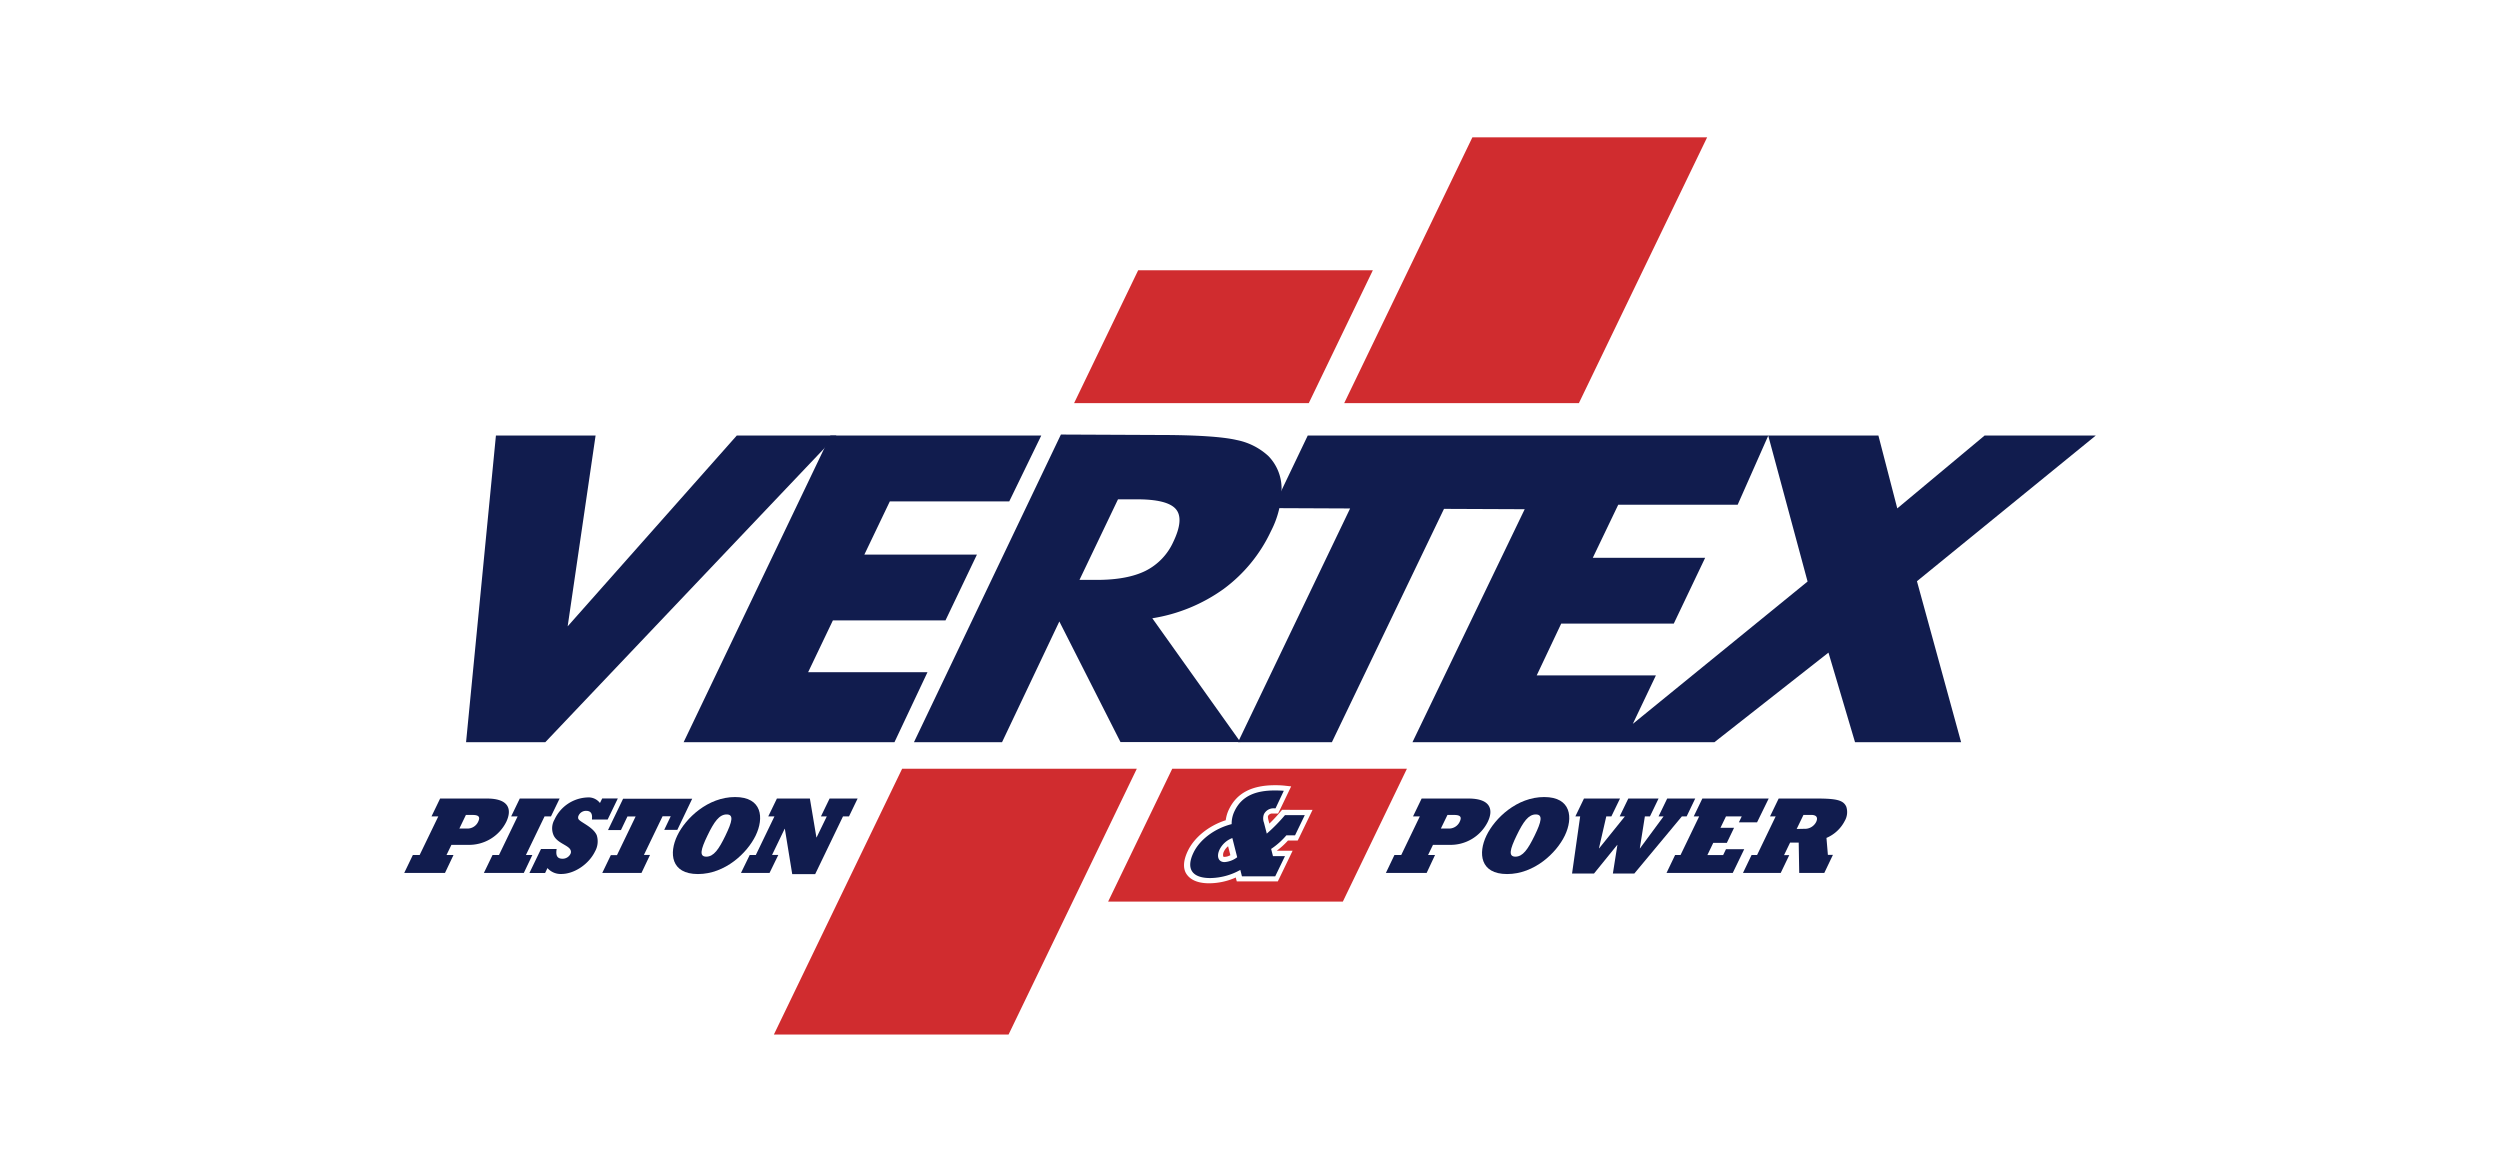<svg id="Laag_1" data-name="Laag 1" xmlns="http://www.w3.org/2000/svg" width="736" height="345" viewBox="0 0 736 345">
  <defs>
    <style>
      .cls-1 {
        fill: #fff;
      }

      .cls-2, .cls-4 {
        fill: #111c4e;
      }

      .cls-3 {
        fill: #d02c2f;
      }

      .cls-3, .cls-4 {
        fill-rule: evenodd;
      }
    </style>
  </defs>
  <rect class="cls-1" width="736" height="345"/>
  <path class="cls-2" d="M617,128.22H584.27l-25.71,21.45L553,128.22H385l-10.22,21.37,22.69.1-33,68.81h27.64l33-68.69,23.76.1L415.83,218.5h88.9l33.57-26.37,7.82,26.37h31.23l-13-47.39ZM480.7,213.11l6.8-14.28H452.41l7.21-15.24h33.14L502,164.21H468.92l7.49-15.62h35.16l9-20.33,11.58,42.94Z"/>
  <polygon class="cls-3" points="404.17 79.56 335.08 79.56 316.21 118.69 385.3 118.69 404.17 79.56"/>
  <polygon class="cls-3" points="502.58 40.43 433.47 40.43 395.73 118.69 464.82 118.69 502.58 40.43"/>
  <polygon class="cls-3" points="326.23 265.44 395.33 265.44 414.2 226.31 345.11 226.31 326.23 265.44"/>
  <polygon class="cls-3" points="227.83 304.57 296.92 304.57 334.68 226.31 265.59 226.31 227.83 304.57"/>
  <polygon class="cls-4" points="216.91 128.22 246.25 128.22 160.54 218.5 139.52 218.5 137.21 218.5 146 128.22 175.34 128.22 167.12 184.39 216.91 128.22"/>
  <polygon class="cls-2" points="201.26 218.5 244.47 128.22 306.55 128.22 297.12 147.62 261.96 147.62 254.47 163.27 287.61 163.27 278.35 182.65 245.2 182.65 237.91 197.9 273.05 197.9 263.33 218.5 201.26 218.5 201.26 218.5"/>
  <path class="cls-4" d="M269.07,218.5l43.26-90.57,28.83.13c11.28,0,18.94.54,22.95,1.49a19.19,19.19,0,0,1,9.29,4.7,13.71,13.71,0,0,1,3.9,9.48,27.64,27.64,0,0,1-3.14,12.66,44.6,44.6,0,0,1-13.92,17,49.23,49.23,0,0,1-21,8.63l25.95,36.44H329.87l-18-35.5L295,218.5Zm48.7-47.78h5.13q8.93,0,14.32-2.65a17.63,17.63,0,0,0,8.18-8.5q3.25-6.78.78-9.68T334.67,147h-5.53l-11.36,23.76Z"/>
  <path class="cls-2" d="M410.52,251.72h2L418,240.34h-2l2.53-5.25h13.79c6.49,0,7.44,3.22,5.66,6.9a12.23,12.23,0,0,1-11.39,6.73h-4.72l-1.45,3h2.05L420,257H408Zm15.84-7.8a3.46,3.46,0,0,0,3.38-2c.63-1.32.31-2-1.67-2h-1.94l-1.94,4Z"/>
  <path class="cls-2" d="M454.61,234.65c8,0,8.56,6.17,6.08,11.33s-9,11.34-17,11.34-8.56-6.19-6.07-11.34S446.62,234.65,454.61,234.65Zm-8.47,17.55c2.17,0,3.67-2.13,5.66-6.22s2.51-6.21.34-6.21-3.67,2.12-5.65,6.21-2.49,6.22-.35,6.22Z"/>
  <path class="cls-2" d="M465.2,240.34h-1.41l2.53-5.25h10.61l-2.54,5.25h-1.5l-2.16,9.41h.06l7.58-9.41h-1.54l2.54-5.25h8.91l-2.53,5.25h-1.5l-1.49,9.41h.06l6.94-9.41h-1.48l2.54-5.25h8.25l-2.52,5.25h-1.4l-14,16.82h-6.32l1.33-8.41h-.06l-6.82,8.41h-6.47Z"/>
  <path class="cls-2" d="M493.15,251.72h1.6l5.49-11.38h-1.6l2.53-5.25H520.7l-3.42,7h-5.35l.84-1.75h-4.64l-1.62,3.36h4l-2.13,4.44h-4l-1.73,3.6h4.64l.84-1.74h5.37l-3.38,7h-19.5Z"/>
  <path class="cls-2" d="M515.66,251.72h1.62l5.48-11.38H521.1l2.54-5.25H535c5.78,0,7.71.52,8.55,2.41a5.15,5.15,0,0,1-.46,4.18,10.74,10.74,0,0,1-5.38,5l.42,5h1.48L537.07,257h-7.38l-.15-8.93H527l-1.78,3.68h1.54L524.24,257H513.13ZM531.17,244a3.7,3.7,0,0,0,3.5-2c.6-1.26.17-2.09-1.44-2.09h-2.29l-2,4.14Z"/>
  <path class="cls-2" d="M121.54,251.72h2l5.5-11.38h-2l2.53-5.25h13.8c6.49,0,7.42,3.22,5.66,6.9a12.23,12.23,0,0,1-11.39,6.73H132.9l-1.45,3h2.06L131,257H119Zm15.85-7.8a3.46,3.46,0,0,0,3.38-2c.63-1.32.31-2-1.67-2h-1.94l-1.92,4Z"/>
  <path class="cls-2" d="M145,251.72h1.9l5.49-11.38h-1.9l2.53-5.25h11.73l-2.54,5.25h-1.89l-5.49,11.38h1.89L154.21,257H142.45Z"/>
  <path class="cls-2" d="M159.27,249.94h4.61c-.34,2,.2,2.87,1.74,2.87a2.57,2.57,0,0,0,2.32-1.41,1.3,1.3,0,0,0,0-1.21c-.65-1.41-4-2-5-4.37a5.14,5.14,0,0,1,.33-4.58,11.11,11.11,0,0,1,9.61-6.47,4.22,4.22,0,0,1,3.75,1.64l.66-1.35h4.6l-3,6.22h-4.61V241c.14-1.55-.41-2.29-1.75-2.29a2.4,2.4,0,0,0-2.17,1.35,1.26,1.26,0,0,0-.1,1c.45,1,4.26,2.28,5.41,4.8a6,6,0,0,1-.5,4.81c-1.83,3.76-6.1,6.63-9.92,6.63a5.18,5.18,0,0,1-4.08-1.74l-.69,1.45h-4.62Z"/>
  <path class="cls-2" d="M199.41,244.31h-3.86l1.91-4h-2.4l-5.49,11.38h1.8L188.85,257H177.3l2.53-5.25h1.81l5.49-11.38h-2.41l-1.91,4H179l4.44-9.22h20.34Z"/>
  <path class="cls-2" d="M216.41,234.65c8,0,8.55,6.17,6.06,11.33s-9,11.34-17,11.34-8.55-6.19-6.07-11.34S208.42,234.65,216.41,234.65Zm-8.47,17.55c2.16,0,3.67-2.13,5.64-6.22s2.52-6.21.35-6.21-3.68,2.12-5.65,6.21-2.52,6.22-.34,6.22Z"/>
  <path class="cls-2" d="M220.71,251.72h1.8L228,240.34h-1.82l2.54-5.25h9.71l1.92,11.44h.06l3-6.19h-1.72l2.54-5.25h8.25l-2.53,5.25h-1.77l-8.19,17h-6.76L231.06,244H231l-3.71,7.7h1.84L226.55,257h-8.41Z"/>
  <path class="cls-1" d="M377.44,238.41l-.55.65a44.68,44.68,0,0,1-3.19,3.41l-.21-.79c-.27-1.05-.23-1.35-.16-1.48a1.36,1.36,0,0,1,1.38-.69h1.55l.5-1,2.47-5.15.89-1.85-2-.22a25.74,25.74,0,0,0-2.78-.12c-6.79,0-11.19,2.31-13.48,7a10.13,10.13,0,0,0-1,3.31c-4.94,1.57-9.23,5-11.15,9-1.69,3.51-1.2,5.67-.39,6.86s2.54,2.7,6.65,2.7a19.54,19.54,0,0,0,7.87-1.71v.16l.27,1h12.07l.49-1,2.87-5.94,1-2.09h-4.67a21.75,21.75,0,0,0,3.3-3h2.87l.5-1,2.87-5.95,1-2.08Zm-16.95,13.85c-.3,0-.36-.08-.37-.13a2.16,2.16,0,0,1,.23-1.5,4.6,4.6,0,0,1,1.2-1.5l.67,2.63a3.51,3.51,0,0,1-1.73.5Z"/>
  <path class="cls-2" d="M375.42,258h-9.79l-.48-1.9a18.53,18.53,0,0,1-8.84,2.4c-5.42,0-7.21-2.77-4.95-7.47,1.86-3.87,6.25-7.15,11.24-8.41a8.4,8.4,0,0,1,.89-3.91c2.13-4.41,6.21-6,11.85-6,1.32,0,2.28.07,2.61.1l-2.43,5.16h-.41a3.14,3.14,0,0,0-3,1.72,3.5,3.5,0,0,0,0,2.51l.83,3.22a49.25,49.25,0,0,0,5.36-5.45h5.83l-2.87,5.95h-2.55a21.69,21.69,0,0,1-4.49,4l.54,2.12h3.54ZM362.8,246.72a6.91,6.91,0,0,0-3.74,3.35c-1,2.08-.36,3.73,1.44,3.73a6.87,6.87,0,0,0,3.73-1.43Z"/>
</svg>
